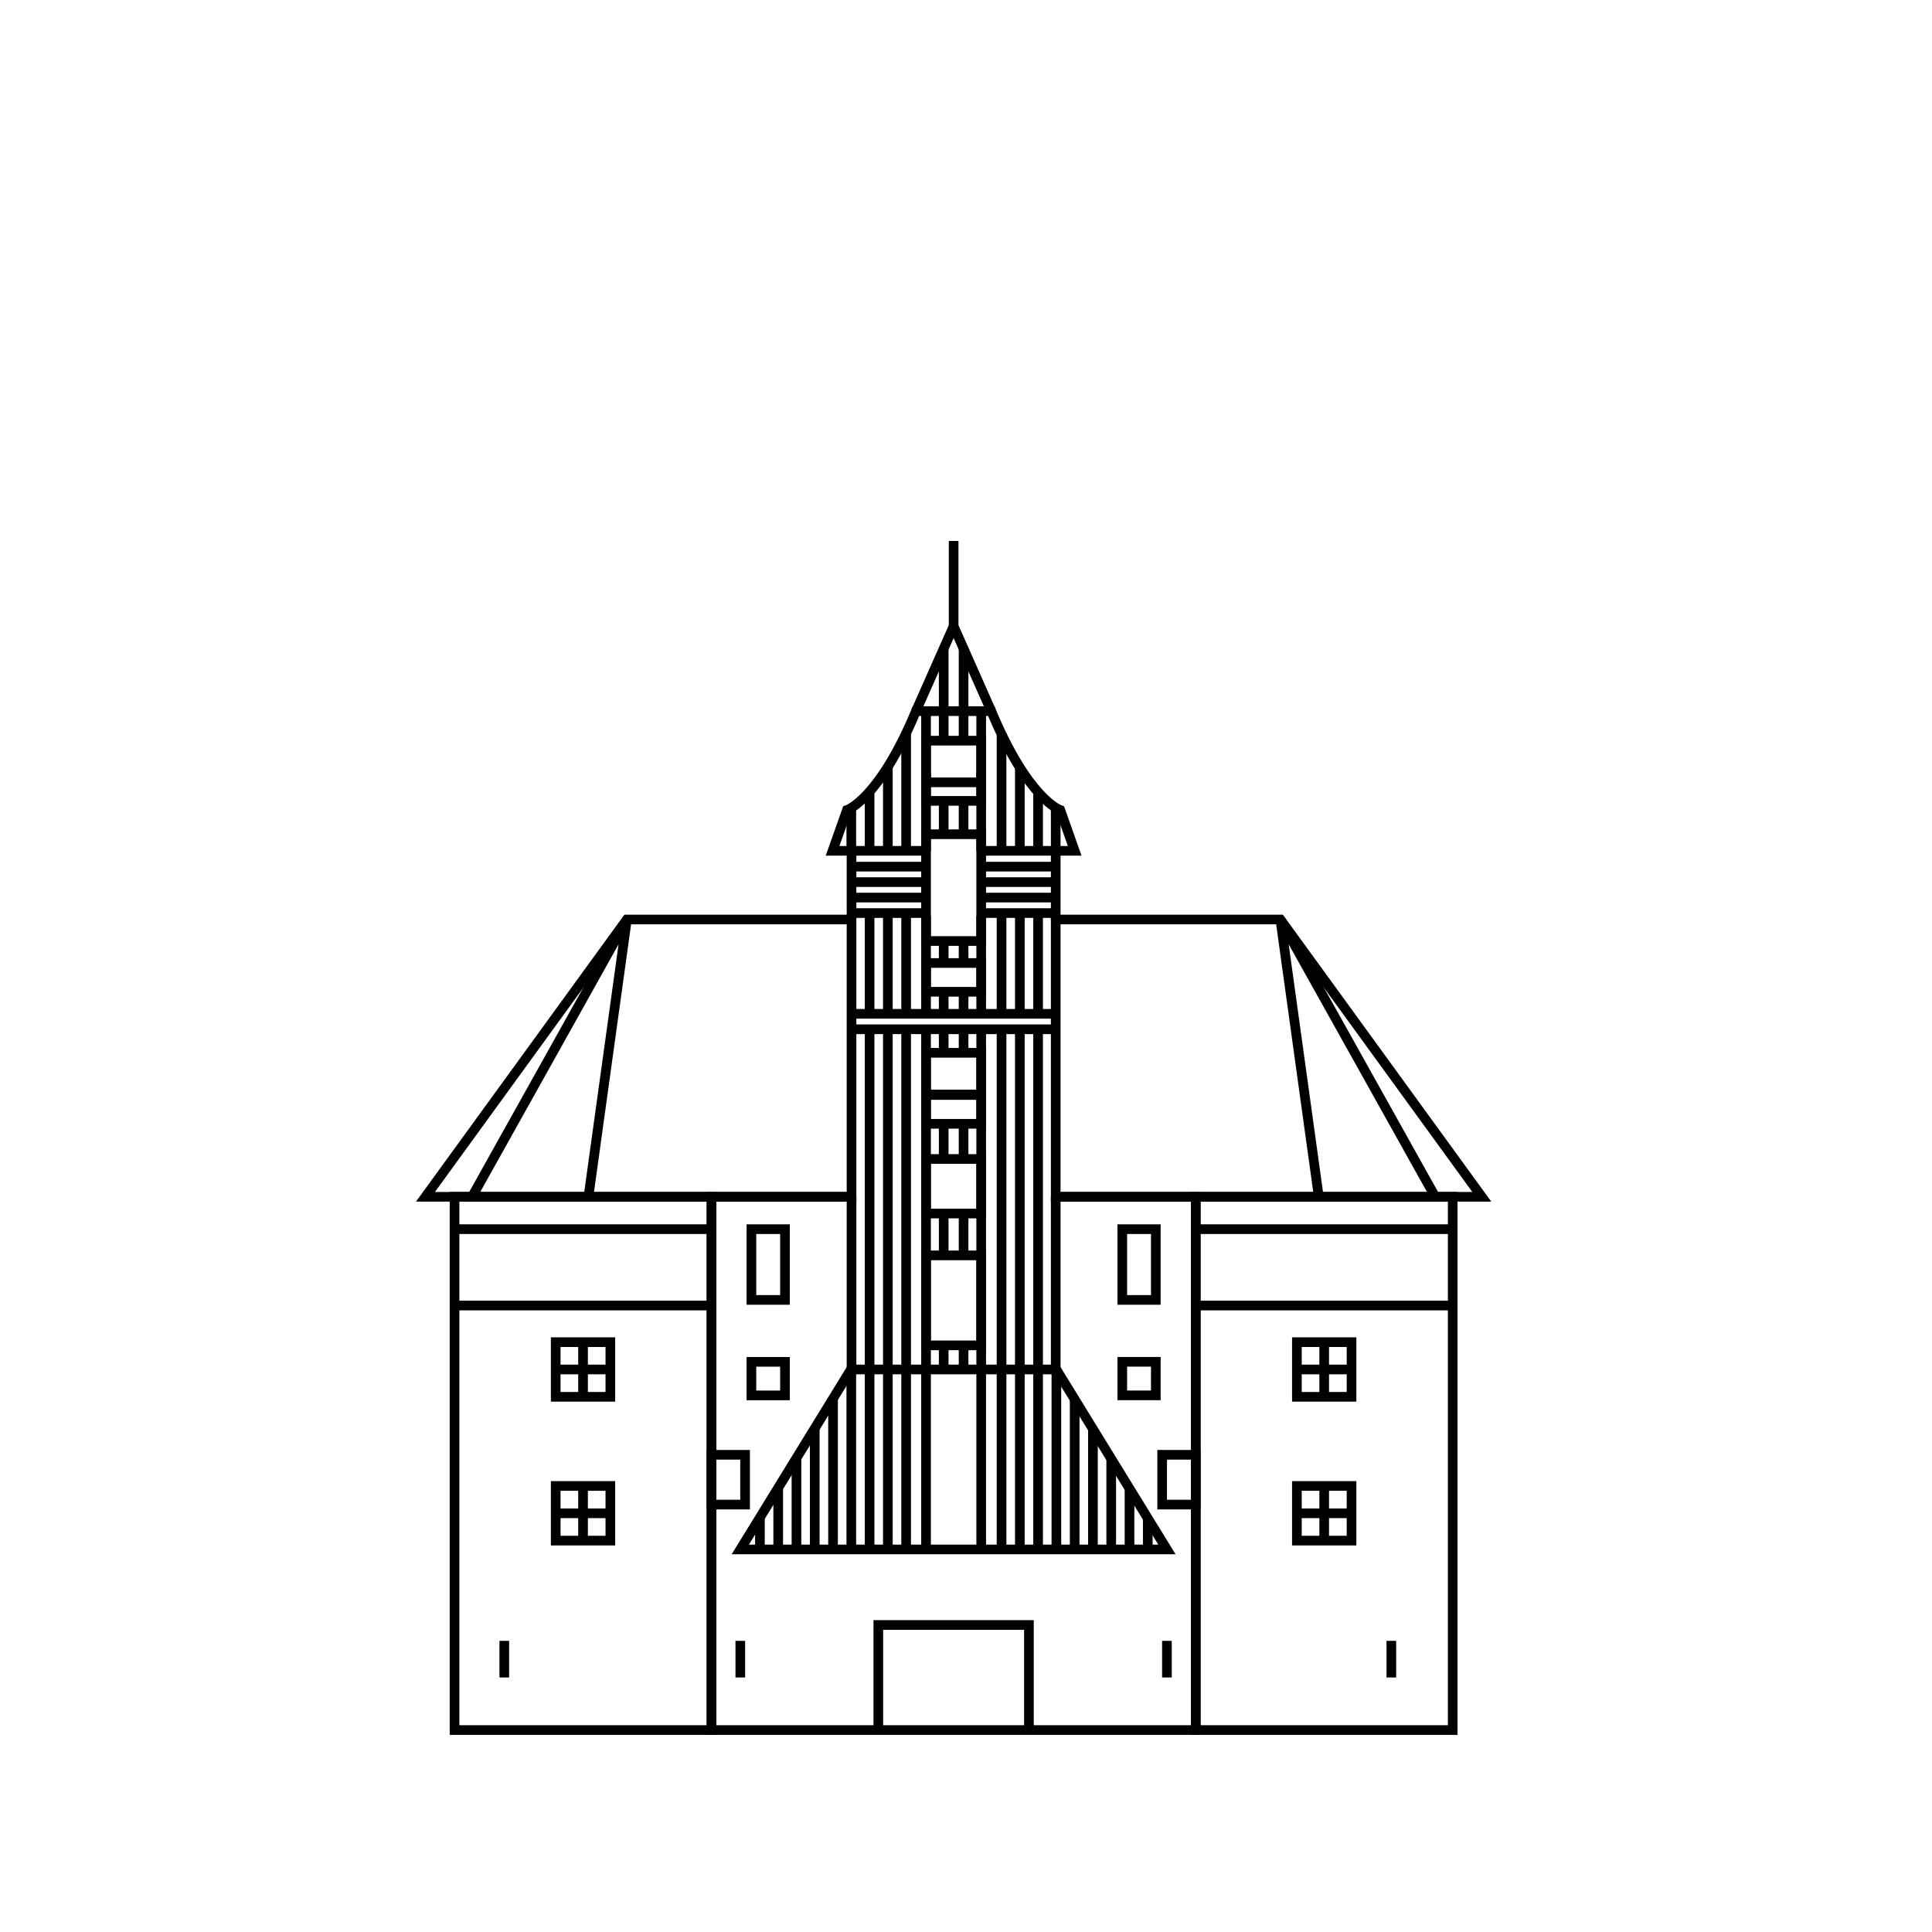 <svg width="600" height="600" viewBox="0 0 600 600" fill="none" xmlns="http://www.w3.org/2000/svg">
<path d="M220.97 371.67H141.16V537.28H220.97V371.67Z" stroke="black" stroke-width="3" stroke-miterlimit="10"/>
<path d="M264.45 371.67H220.97V537.28H296.16" stroke="black" stroke-width="3" stroke-miterlimit="10"/>
<path d="M189.55 461.48H172.58V478.45H189.55V461.48Z" stroke="black" stroke-width="3" stroke-miterlimit="10"/>
<path d="M189.55 416.82H172.58V433.79H189.55V416.82Z" stroke="black" stroke-width="3" stroke-miterlimit="10"/>
<path d="M243.78 422.93H233.36V433.35H243.78V422.93Z" stroke="black" stroke-width="3" stroke-miterlimit="10"/>
<path d="M231.39 451.8H220.97V467.26H231.39V451.8Z" stroke="black" stroke-width="3" stroke-miterlimit="10"/>
<path d="M243.78 381.73H233.36V403.7H243.78V381.73Z" stroke="black" stroke-width="3" stroke-miterlimit="10"/>
<path d="M348.53 433.34H358.95V422.92H348.53V433.34Z" stroke="black" stroke-width="3" stroke-miterlimit="10"/>
<path d="M360.92 467.26H371.34V451.8H360.92V467.26Z" stroke="black" stroke-width="3" stroke-miterlimit="10"/>
<path d="M348.53 403.7H358.95V381.73H348.53V403.7Z" stroke="black" stroke-width="3" stroke-miterlimit="10"/>
<path d="M264.45 371.67H132.13L194.68 285.56H264.45V371.67Z" stroke="black" stroke-width="3" stroke-miterlimit="10"/>
<path d="M146.59 371.67L194.68 285.56L182.75 371.67" stroke="black" stroke-width="3" stroke-linejoin="bevel"/>
<path d="M141.16 405.44H220.97" stroke="black" stroke-width="3" stroke-linejoin="bevel"/>
<path d="M141.16 381.73H220.97" stroke="black" stroke-width="3" stroke-linejoin="bevel"/>
<path d="M272.77 537.28V504.65H296.16" stroke="black" stroke-width="3" stroke-miterlimit="10"/>
<path d="M296.16 481.19H229.91L264.26 425.3H296.16" stroke="black" stroke-width="3" stroke-miterlimit="10"/>
<path d="M287.59 481.19V425.3" stroke="black" stroke-width="3" stroke-miterlimit="10"/>
<path d="M264.45 371.67V425.3" stroke="black" stroke-width="3" stroke-miterlimit="10"/>
<path d="M296.16 314.85H264.45" stroke="black" stroke-width="3" stroke-miterlimit="10"/>
<path d="M296.16 319.65H264.45" stroke="black" stroke-width="3" stroke-miterlimit="10"/>
<path d="M287.16 278.75H264.45" stroke="black" stroke-width="3" stroke-miterlimit="10"/>
<path d="M287.16 283.56H264.45" stroke="black" stroke-width="3" stroke-miterlimit="10"/>
<path d="M287.16 269.14H264.45" stroke="black" stroke-width="3" stroke-miterlimit="10"/>
<path d="M287.16 273.95H264.45" stroke="black" stroke-width="3" stroke-miterlimit="10"/>
<path d="M264.45 285.56V264.23H287.16" stroke="black" stroke-width="3" stroke-miterlimit="10"/>
<path d="M264.45 264.23H258.56L263.03 251.58C263.03 251.58 273.01 248.33 284.46 220.85H296.15" stroke="black" stroke-width="3" stroke-miterlimit="10"/>
<path d="M284.46 220.85L296.16 194.46" stroke="black" stroke-width="3" stroke-miterlimit="10"/>
<path d="M371.34 537.28H451.15V371.67H371.34V537.28Z" stroke="black" stroke-width="3" stroke-miterlimit="10"/>
<path d="M327.86 371.67H371.34V537.28H296.16" stroke="black" stroke-width="3" stroke-miterlimit="10"/>
<path d="M402.76 478.45H419.73V461.48H402.76V478.45Z" stroke="black" stroke-width="3" stroke-miterlimit="10"/>
<path d="M402.76 433.79H419.73V416.82H402.76V433.79Z" stroke="black" stroke-width="3" stroke-miterlimit="10"/>
<path d="M327.86 371.67H460.18L397.63 285.56H327.86V371.67Z" stroke="black" stroke-width="3" stroke-miterlimit="10"/>
<path d="M445.72 371.67L397.63 285.56L409.56 371.67" stroke="black" stroke-width="3" stroke-linejoin="bevel"/>
<path d="M451.15 405.44H371.34" stroke="black" stroke-width="3" stroke-linejoin="bevel"/>
<path d="M451.15 381.73H371.34" stroke="black" stroke-width="3" stroke-linejoin="bevel"/>
<path d="M319.54 537.28V504.65H296.16" stroke="black" stroke-width="3" stroke-miterlimit="10"/>
<path d="M296.16 481.19H362.4L328.05 425.3H296.16" stroke="black" stroke-width="3" stroke-miterlimit="10"/>
<path d="M304.72 481.19V425.3" stroke="black" stroke-width="3" stroke-miterlimit="10"/>
<path d="M296.16 389.87H304.72V417.81H296.16H287.59V389.87H296.16Z" stroke="black" stroke-width="3" stroke-miterlimit="10"/>
<path d="M296.16 359.93H304.72V376.87H296.16H287.59V359.93H296.16Z" stroke="black" stroke-width="3" stroke-miterlimit="10"/>
<path d="M296.16 326.96H304.72V339.9H296.16H287.59V326.96H296.16Z" stroke="black" stroke-width="3" stroke-miterlimit="10"/>
<path d="M296.16 340.06H304.72V349.01H296.16H287.59V340.06H296.16Z" stroke="black" stroke-width="3" stroke-miterlimit="10"/>
<path d="M296.16 299.07H304.72V308.01H296.16H287.59V299.07H296.16Z" stroke="black" stroke-width="3" stroke-miterlimit="10"/>
<path d="M296.16 230.02H304.72V242.96H287.59V230.02H296.16Z" stroke="black" stroke-width="3" stroke-miterlimit="10"/>
<path d="M304.72 239.78V248.72H296.16H287.59V239.78" stroke="black" stroke-width="3" stroke-miterlimit="10"/>
<path d="M296.16 259.08H304.72V292.24H296.16H287.59V259.08H296.16Z" stroke="black" stroke-width="3" stroke-miterlimit="10"/>
<path d="M327.86 371.67V425.3" stroke="black" stroke-width="3" stroke-miterlimit="10"/>
<path d="M296.16 314.85H327.86" stroke="black" stroke-width="3" stroke-miterlimit="10"/>
<path d="M296.16 319.65H327.86" stroke="black" stroke-width="3" stroke-miterlimit="10"/>
<path d="M303.66 278.75H327.86" stroke="black" stroke-width="3" stroke-miterlimit="10"/>
<path d="M303.66 283.56H327.86" stroke="black" stroke-width="3" stroke-miterlimit="10"/>
<path d="M303.66 269.14H327.86" stroke="black" stroke-width="3" stroke-miterlimit="10"/>
<path d="M303.66 273.95H327.86" stroke="black" stroke-width="3" stroke-miterlimit="10"/>
<path d="M327.86 285.56V264.23H303.66" stroke="black" stroke-width="3" stroke-miterlimit="10"/>
<path d="M327.86 264.23H333.75L329.28 251.58C329.28 251.58 319.3 248.33 307.85 220.85H296.16" stroke="black" stroke-width="3" stroke-miterlimit="10"/>
<path d="M307.85 220.85L296.16 194.46V168" stroke="black" stroke-width="3" stroke-miterlimit="10"/>
<path d="M156.61 509.58V520.96" stroke="black" stroke-width="3" stroke-miterlimit="10"/>
<path d="M229.91 509.58V520.96" stroke="black" stroke-width="3" stroke-miterlimit="10"/>
<path d="M362.4 509.58V520.96" stroke="black" stroke-width="3" stroke-miterlimit="10"/>
<path d="M432.09 509.58V520.96" stroke="black" stroke-width="3" stroke-miterlimit="10"/>
<path d="M181.07 461.48V478.45" stroke="black" stroke-width="3" stroke-miterlimit="10"/>
<path d="M189.55 469.97H172.58" stroke="black" stroke-width="3" stroke-miterlimit="10"/>
<path d="M181.07 416.82V433.79" stroke="black" stroke-width="3" stroke-miterlimit="10"/>
<path d="M189.55 425.3H172.58" stroke="black" stroke-width="3" stroke-miterlimit="10"/>
<path d="M411.24 461.48V478.45" stroke="black" stroke-width="3" stroke-miterlimit="10"/>
<path d="M419.73 469.97H402.76" stroke="black" stroke-width="3" stroke-miterlimit="10"/>
<path d="M411.24 416.82V433.79" stroke="black" stroke-width="3" stroke-miterlimit="10"/>
<path d="M419.73 425.3H402.76" stroke="black" stroke-width="3" stroke-miterlimit="10"/>
<path d="M236 471.29V481.19" stroke="black" stroke-width="3" stroke-miterlimit="10"/>
<path d="M241.68 462.45V481.19" stroke="black" stroke-width="3" stroke-miterlimit="10"/>
<path d="M247.35 452.81V481.19" stroke="black" stroke-width="3" stroke-miterlimit="10"/>
<path d="M253.03 443.72V481.19" stroke="black" stroke-width="3" stroke-miterlimit="10"/>
<path d="M258.71 434.53V481.19" stroke="black" stroke-width="3" stroke-miterlimit="10"/>
<path d="M264.38 425.3V481.19" stroke="black" stroke-width="3" stroke-miterlimit="10"/>
<path d="M270.06 425.3V481.19" stroke="black" stroke-width="3" stroke-miterlimit="10"/>
<path d="M275.73 425.3V481.19" stroke="black" stroke-width="3" stroke-miterlimit="10"/>
<path d="M281.41 425.3V481.19" stroke="black" stroke-width="3" stroke-miterlimit="10"/>
<path d="M356.45 471.29V481.19" stroke="black" stroke-width="3" stroke-miterlimit="10"/>
<path d="M350.78 462.45V481.19" stroke="black" stroke-width="3" stroke-miterlimit="10"/>
<path d="M345.1 452.81V481.19" stroke="black" stroke-width="3" stroke-miterlimit="10"/>
<path d="M339.42 443.72V481.19" stroke="black" stroke-width="3" stroke-miterlimit="10"/>
<path d="M333.75 434.53V481.19" stroke="black" stroke-width="3" stroke-miterlimit="10"/>
<path d="M328.07 425.3V481.19" stroke="black" stroke-width="3" stroke-miterlimit="10"/>
<path d="M322.39 425.3V481.19" stroke="black" stroke-width="3" stroke-miterlimit="10"/>
<path d="M316.72 425.3V481.19" stroke="black" stroke-width="3" stroke-miterlimit="10"/>
<path d="M311.04 425.3V481.19" stroke="black" stroke-width="3" stroke-miterlimit="10"/>
<path d="M287.59 424.2V319.65" stroke="black" stroke-width="3" stroke-miterlimit="10"/>
<path d="M304.72 424.2V319.65" stroke="black" stroke-width="3" stroke-miterlimit="10"/>
<path d="M270.06 319.65V424.2" stroke="black" stroke-width="3" stroke-miterlimit="10"/>
<path d="M275.73 319.65V424.2" stroke="black" stroke-width="3" stroke-miterlimit="10"/>
<path d="M281.41 319.65V424.2" stroke="black" stroke-width="3" stroke-miterlimit="10"/>
<path d="M299.25 424.2V417.81" stroke="black" stroke-width="3" stroke-miterlimit="10"/>
<path d="M293.07 417.81V424.2" stroke="black" stroke-width="3" stroke-miterlimit="10"/>
<path d="M299.25 389.87V376.87" stroke="black" stroke-width="3" stroke-miterlimit="10"/>
<path d="M293.07 376.87V389.87" stroke="black" stroke-width="3" stroke-miterlimit="10"/>
<path d="M299.25 361.15V348.16" stroke="black" stroke-width="3" stroke-miterlimit="10"/>
<path d="M293.07 348.16V361.15" stroke="black" stroke-width="3" stroke-miterlimit="10"/>
<path d="M299.25 326.96V318.31" stroke="black" stroke-width="3" stroke-miterlimit="10"/>
<path d="M293.07 318.31V326.96" stroke="black" stroke-width="3" stroke-miterlimit="10"/>
<path d="M299.25 299.63V292.24" stroke="black" stroke-width="3" stroke-miterlimit="10"/>
<path d="M293.07 292.24V299.63" stroke="black" stroke-width="3" stroke-miterlimit="10"/>
<path d="M299.25 315.82V308.43" stroke="black" stroke-width="3" stroke-miterlimit="10"/>
<path d="M293.07 308.43V315.82" stroke="black" stroke-width="3" stroke-miterlimit="10"/>
<path d="M322.39 319.65V424.2" stroke="black" stroke-width="3" stroke-miterlimit="10"/>
<path d="M316.72 319.65V424.2" stroke="black" stroke-width="3" stroke-miterlimit="10"/>
<path d="M311.04 319.65V424.2" stroke="black" stroke-width="3" stroke-miterlimit="10"/>
<path d="M287.59 264.23V221.51" stroke="black" stroke-width="3" stroke-miterlimit="10"/>
<path d="M304.72 264.23V221.51" stroke="black" stroke-width="3" stroke-miterlimit="10"/>
<path d="M270.06 245.87V264.23" stroke="black" stroke-width="3" stroke-miterlimit="10"/>
<path d="M275.73 237.95V264.23" stroke="black" stroke-width="3" stroke-miterlimit="10"/>
<path d="M264.38 251.09V264.23" stroke="black" stroke-width="3" stroke-miterlimit="10"/>
<path d="M327.86 251.09V264.23" stroke="black" stroke-width="3" stroke-miterlimit="10"/>
<path d="M281.41 227.51V264.23" stroke="black" stroke-width="3" stroke-miterlimit="10"/>
<path d="M299.25 230.02V201.14" stroke="black" stroke-width="3" stroke-miterlimit="10"/>
<path d="M293.07 201.14V230.02" stroke="black" stroke-width="3" stroke-miterlimit="10"/>
<path d="M299.25 259.08V248.33" stroke="black" stroke-width="3" stroke-miterlimit="10"/>
<path d="M293.07 248.33V259.08" stroke="black" stroke-width="3" stroke-miterlimit="10"/>
<path d="M322.39 245.87V264.23" stroke="black" stroke-width="3" stroke-miterlimit="10"/>
<path d="M316.72 237.95V264.23" stroke="black" stroke-width="3" stroke-miterlimit="10"/>
<path d="M311.04 227.51V264.23" stroke="black" stroke-width="3" stroke-miterlimit="10"/>
<path d="M287.59 314.85V284.44" stroke="black" stroke-width="3" stroke-miterlimit="10"/>
<path d="M304.72 314.85V284.44" stroke="black" stroke-width="3" stroke-miterlimit="10"/>
<path d="M270.06 284.44V314.85" stroke="black" stroke-width="3" stroke-miterlimit="10"/>
<path d="M275.73 284.44V314.85" stroke="black" stroke-width="3" stroke-miterlimit="10"/>
<path d="M281.41 284.44V314.85" stroke="black" stroke-width="3" stroke-miterlimit="10"/>
<path d="M322.39 284.44V314.85" stroke="black" stroke-width="3" stroke-miterlimit="10"/>
<path d="M316.72 284.44V314.85" stroke="black" stroke-width="3" stroke-miterlimit="10"/>
<path d="M311.04 284.44V314.85" stroke="black" stroke-width="3" stroke-miterlimit="10"/>
</svg>
